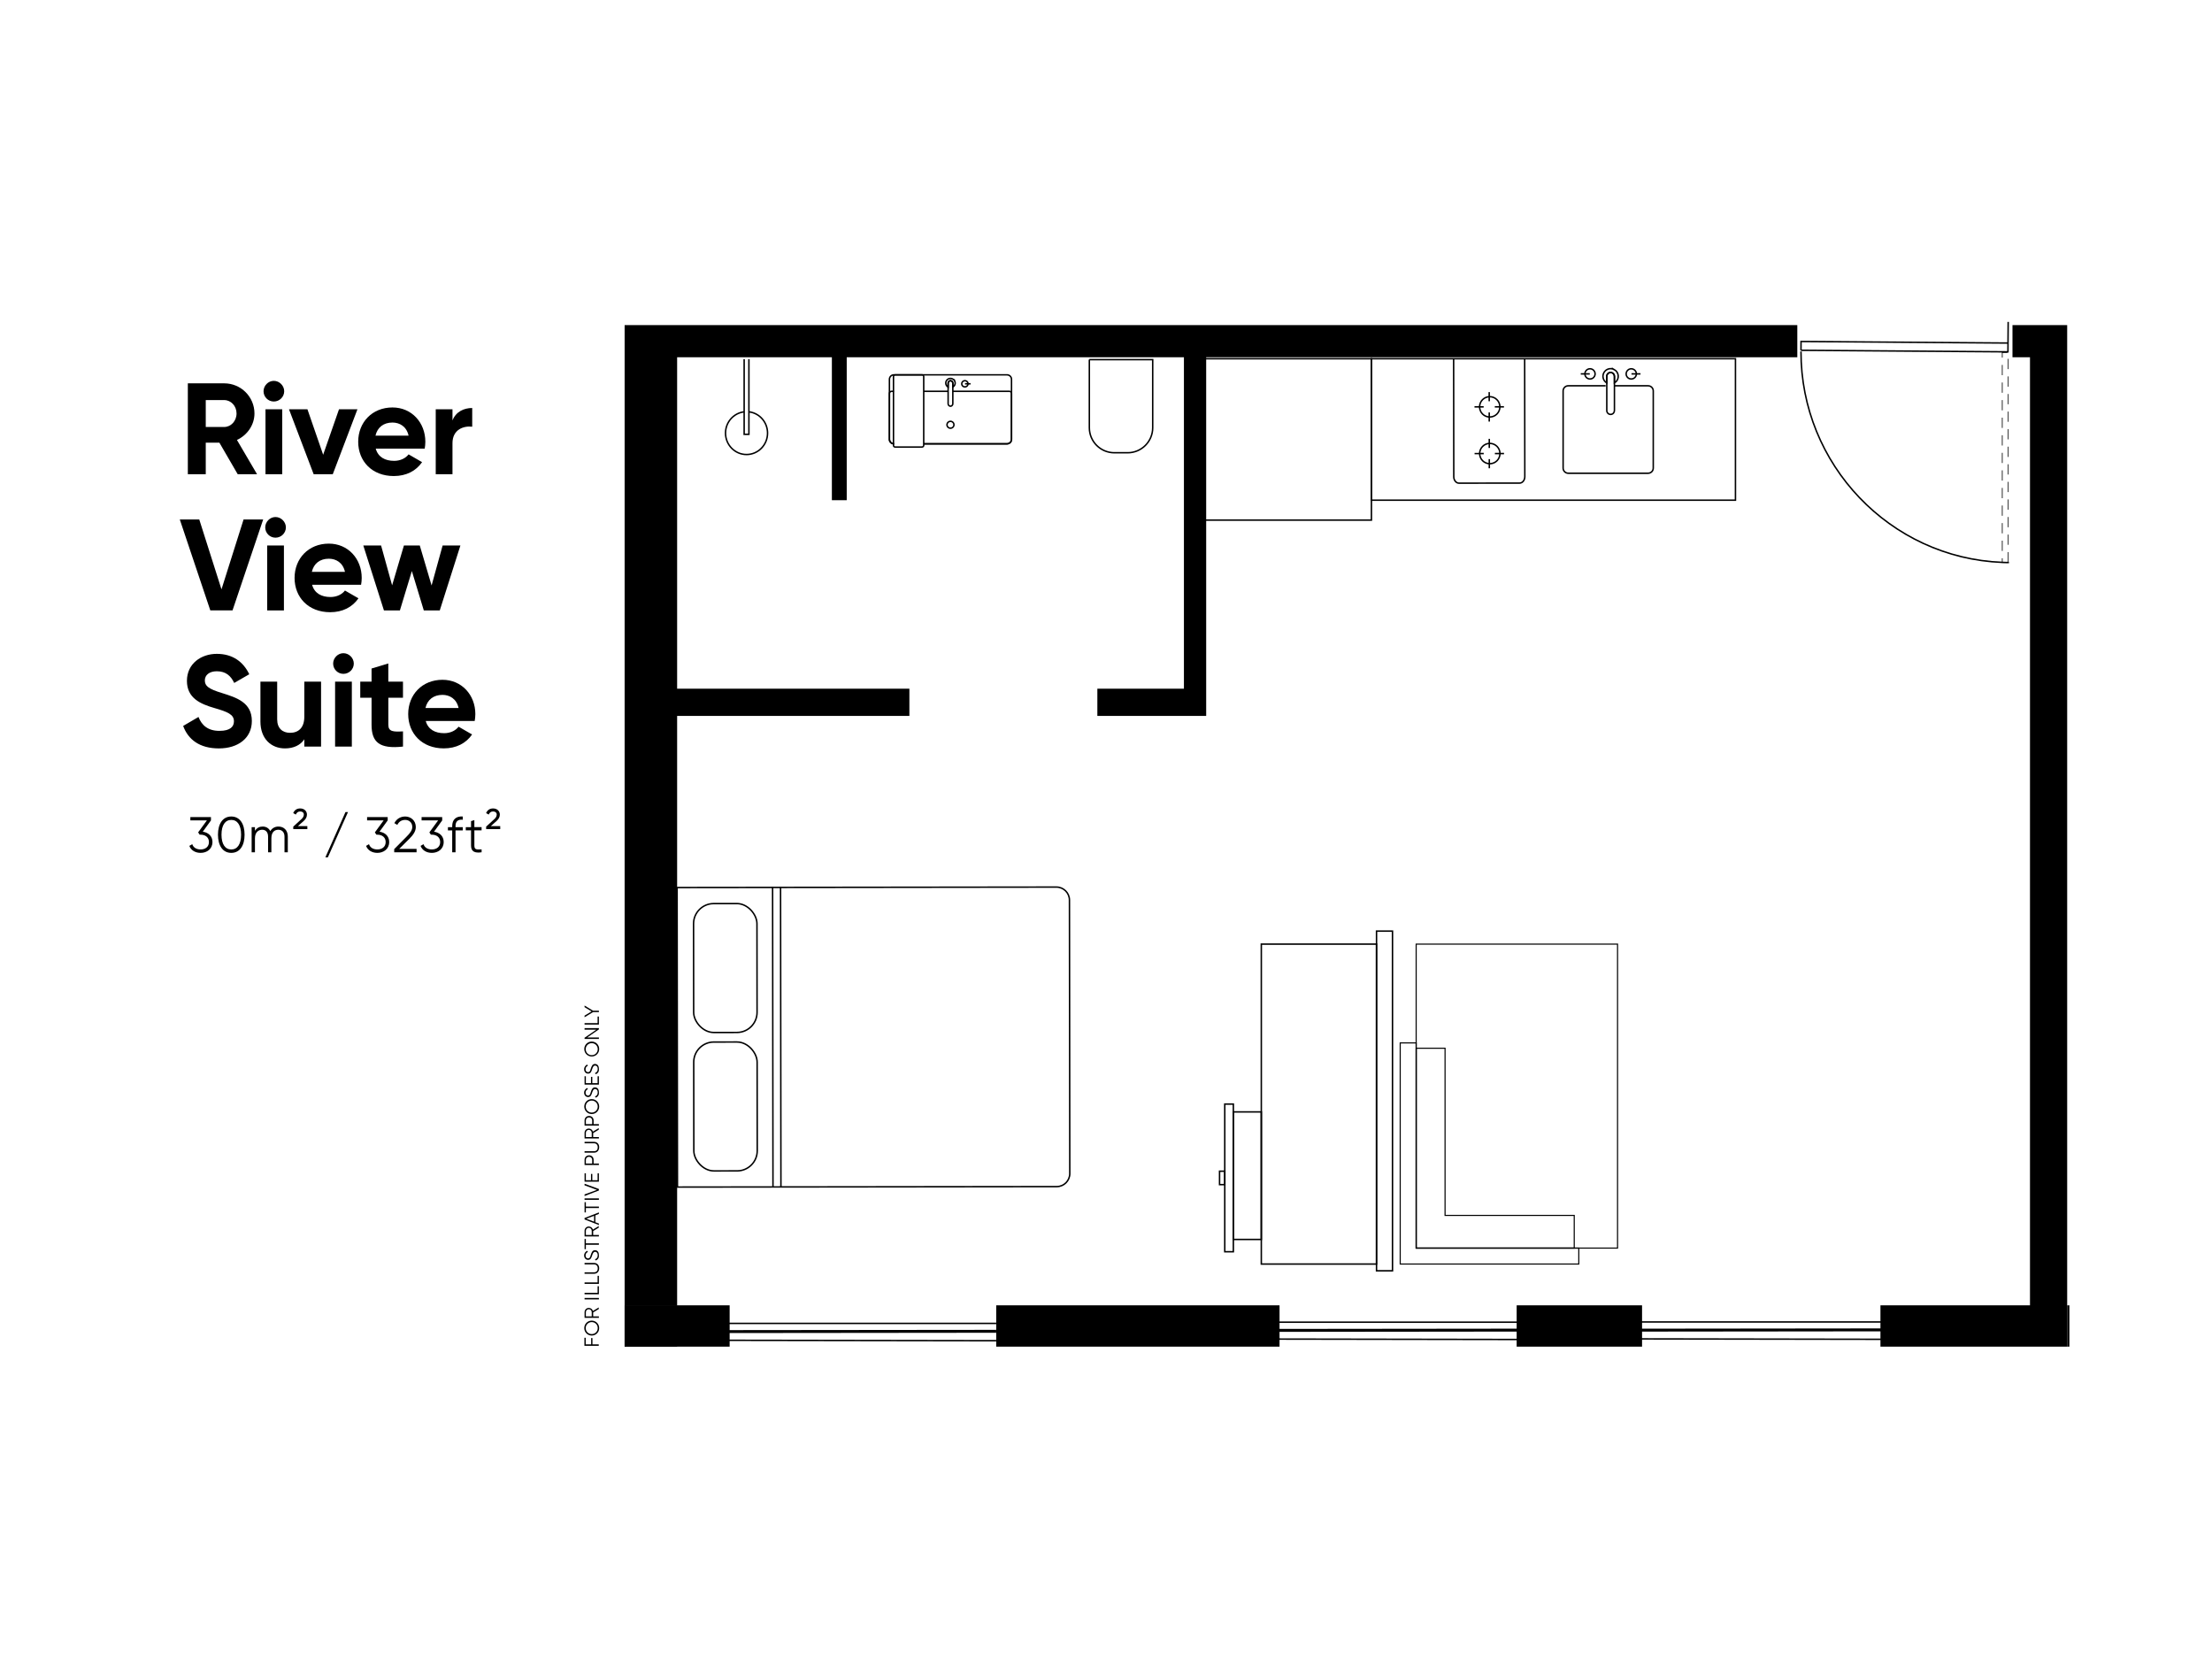 <?xml version="1.0" encoding="UTF-8"?><svg id="Layer_1" xmlns="http://www.w3.org/2000/svg" viewBox="0 0 1510.87 1133.86"><defs><style>.cls-1,.cls-2,.cls-3,.cls-4{fill:none;stroke:#000;stroke-miterlimit:10;}.cls-2{stroke-dasharray:0 0 0 0 0 0 7 5 7 5 7 5;stroke-width:.5px;}.cls-3{stroke-width:.75px;}.cls-4{stroke-width:2px;}</style></defs><g><path d="M149.85,302.35h-9.31v21.55h-12.24v-62.09h24.84c11.44,0,20.67,9.22,20.67,20.58,0,7.81-4.88,14.81-11.97,18.09l13.75,23.42h-13.22l-12.51-21.55Zm-9.31-10.73h12.6c4.61,0,8.43-4.08,8.43-9.23s-3.81-9.14-8.43-9.14h-12.6v18.36Z"/><path d="M180.01,267.22c0-3.81,3.19-7.1,7.01-7.1s7.1,3.28,7.1,7.1-3.19,7.01-7.1,7.01-7.01-3.19-7.01-7.01Zm1.33,12.33h11.44v44.35h-11.44v-44.35Z"/><path d="M244.14,279.55l-16.85,44.35h-13.04l-16.85-44.35h12.6l10.73,31.04,10.82-31.04h12.6Z"/><path d="M269.15,314.76c4.43,0,7.98-1.86,9.93-4.44l9.22,5.32c-4.17,6.03-10.82,9.49-19.34,9.49-14.9,0-24.3-10.2-24.3-23.42s9.49-23.42,23.42-23.42c13.13,0,22.44,10.38,22.44,23.42,0,1.69-.18,3.19-.44,4.7h-33.44c1.6,5.85,6.48,8.34,12.51,8.34Zm9.93-17.21c-1.42-6.39-6.21-8.96-11-8.96-6.12,0-10.29,3.28-11.62,8.96h22.62Z"/><path d="M322.54,278.66v12.77c-5.94-.71-13.48,1.95-13.48,11.26v21.2h-11.44v-44.35h11.44v7.63c2.31-6.03,7.89-8.51,13.48-8.51Z"/><path d="M122.8,354.81h13.31l15.17,47.72,15.08-47.72h13.39l-20.93,62.09h-15.17l-20.84-62.09Z"/><path d="M181.16,360.22c0-3.81,3.19-7.1,7.01-7.1s7.1,3.28,7.1,7.1-3.19,7.01-7.1,7.01-7.01-3.19-7.01-7.01Zm1.33,12.33h11.44v44.35h-11.44v-44.35Z"/><path d="M225.69,407.76c4.43,0,7.98-1.86,9.93-4.44l9.22,5.32c-4.17,6.03-10.82,9.49-19.34,9.49-14.9,0-24.3-10.2-24.3-23.42s9.49-23.42,23.42-23.42c13.13,0,22.44,10.38,22.44,23.42,0,1.69-.18,3.19-.44,4.7h-33.44c1.6,5.85,6.48,8.34,12.51,8.34Zm9.93-17.21c-1.42-6.39-6.21-8.96-11-8.96-6.12,0-10.29,3.28-11.62,8.96h22.62Z"/><path d="M314.48,372.55l-14.1,44.35h-10.91l-8.16-26.88-8.16,26.88h-10.91l-14.1-44.35h12.15l7.54,27.23,8.07-27.23h10.82l8.07,27.32,7.54-27.32h12.15Z"/><path d="M125.11,495.8l10.47-6.12c2.22,5.77,6.56,9.49,14.28,9.49s9.93-3.1,9.93-6.56c0-4.61-4.17-6.39-13.39-9.05-9.49-2.75-18.72-6.74-18.72-18.54s9.76-18.45,20.4-18.45,18.01,5.23,22.18,13.93l-10.29,5.94c-2.22-4.7-5.59-7.98-11.89-7.98-5.14,0-8.16,2.66-8.16,6.21,0,3.81,2.4,5.85,11.8,8.69,9.85,3.1,20.31,6.39,20.31,19.07,0,11.62-9.31,18.72-22.53,18.72s-21.02-6.12-24.39-15.35Z"/><path d="M219.3,465.55v44.35h-11.44v-4.97c-2.66,3.99-7.27,6.21-13.22,6.21-9.4,0-16.76-6.56-16.76-18.36v-27.23h11.44v25.81c0,6.03,3.64,9.14,8.78,9.14,5.59,0,9.76-3.28,9.76-11v-23.95h11.44Z"/><path d="M227.55,453.22c0-3.81,3.19-7.1,7.01-7.1s7.1,3.28,7.1,7.1-3.19,7.01-7.1,7.01-7.01-3.19-7.01-7.01Zm1.33,12.33h11.44v44.35h-11.44v-44.35Z"/><path d="M265.24,476.55v18.45c0,4.79,3.46,4.88,10.02,4.52v10.38c-16.05,1.77-21.47-2.93-21.47-14.9v-18.45h-7.72v-11h7.72v-8.96l11.44-3.46v12.42h10.02v11h-10.02Z"/><path d="M303.3,500.76c4.43,0,7.98-1.86,9.93-4.44l9.22,5.32c-4.17,6.03-10.82,9.49-19.34,9.49-14.9,0-24.3-10.2-24.3-23.42s9.49-23.42,23.42-23.42c13.13,0,22.44,10.38,22.44,23.42,0,1.69-.18,3.19-.44,4.7h-33.44c1.6,5.85,6.48,8.34,12.51,8.34Zm9.93-17.21c-1.42-6.39-6.21-8.96-11-8.96-6.12,0-10.29,3.28-11.62,8.96h22.62Z"/></g><rect x="426.64" y="891.52" width="71.73" height="28.22"/><polygon points="1227.62 244 1227.62 222.04 426.64 222.04 426.64 891.52 462.5 891.52 462.5 488.96 621.14 488.96 621.14 470.37 462.5 470.37 462.5 244 568.2 244 568.2 341.63 578.34 341.63 578.34 244 808.66 244 808.66 470.37 749.53 470.37 749.53 488.96 823.86 488.96 823.86 355.22 822.15 355.22 822.15 245.01 823.86 245.01 823.86 244 1227.62 244"/><rect x="426.64" y="891.52" width="35.86" height="28.22"/><rect x="680.45" y="891.52" width="193.52" height="28.22"/><polygon points="1411.95 919.74 1411.95 222.04 1374.59 222.04 1374.59 244 1386.55 244 1386.55 891.52 1284.41 891.52 1284.41 919.74 1411.95 919.74"/><rect x="1411.95" y="891.52" width="1.5" height="28.22"/><rect x="1035.93" y="891.52" width="85.65" height="28.22"/><rect x="822.15" y="245.01" width="1.71" height="110.21"/><g><g><path class="cls-1" d="M462.63,605.99h259.08c4.91,0,8.9,3.99,8.9,8.9v186.78c0,4.91-3.99,8.9-8.9,8.9H462.63v-204.58h0Z" transform="translate(-.89 .75) rotate(-.07)"/><g><rect class="cls-1" x="473.9" y="711.67" width="43.31" height="88.03" rx="13.74" ry="13.74" transform="translate(-.95 .62) rotate(-.07)"/><rect class="cls-1" x="473.78" y="617.12" width="43.31" height="88.03" rx="13.74" ry="13.74" transform="translate(-.83 .62) rotate(-.07)"/></g></g><line class="cls-1" x1="527.71" y1="605.57" x2="527.97" y2="810.66"/><line class="cls-1" x1="533.15" y1="605.56" x2="533.4" y2="810.65"/></g><g><rect class="cls-1" x="861.52" y="644.82" width="78.69" height="218.51"/><rect class="cls-1" x="842.42" y="759.42" width="19.1" height="87.1"/><rect class="cls-1" x="836.56" y="754.07" width="5.86" height="100.85"/><rect class="cls-1" x="833" y="799.91" width="3.57" height="9.17"/></g><rect class="cls-1" x="940.21" y="635.93" width="10.91" height="232.01"/><polygon class="cls-3" points="1078.37 852.43 1078.37 863.32 956.39 863.32 956.39 712.29 967.29 712.29 967.29 852.43 1078.37 852.43"/><polygon class="cls-3" points="1075.25 830.11 1075.25 852.43 967.29 852.43 967.29 715.93 987.02 715.93 987.02 830.11 1075.25 830.11"/><rect class="cls-3" x="967.29" y="644.82" width="137.55" height="207.61"/><rect class="cls-1" x="936.73" y="245" width="248.65" height="96.62"/><g><line class="cls-1" x1="1007.19" y1="309.79" x2="1013.43" y2="309.78"/><line class="cls-1" x1="1021.06" y1="309.77" x2="1027.3" y2="309.76"/><line class="cls-1" x1="1017.26" y1="319.83" x2="1017.25" y2="313.59"/><line class="cls-1" x1="1017.24" y1="305.96" x2="1017.23" y2="299.72"/><circle class="cls-1" cx="1017.59" cy="309.77" r="6.94"/></g><path class="cls-1" d="M992.88,245.06l.1,80.54c0,2.43,1.6,4.39,3.56,4.39l41.41-.05c1.96,0,3.55-1.97,3.55-4.4l-.1-80.54"/><g><path class="cls-1" d="M1096.69,263.49h-25.52c-1.94,0-3.51,1.57-3.51,3.5v52.7c0,1.95,1.57,3.52,3.51,3.52h54.55c1.94,0,3.51-1.57,3.51-3.52v-52.7c0-1.94-1.57-3.5-3.51-3.5h-22.93"/><path class="cls-1" d="M1100.95,254.53c1.09,.34,1.76,1.45,1.76,2.59v23.2c0,1.14-.67,2.24-1.76,2.59-1.81,.57-3.46-.76-3.46-2.49v-23.4c0-1.72,1.66-3.05,3.46-2.48Z"/><path class="cls-1" d="M1102.71,252.48c2.48,1.44,3.35,4.64,1.9,7.13-.44,.81-1.12,1.46-1.9,1.92v-4.41c0-1.14-.67-2.24-1.76-2.59-1.81-.57-3.46,.76-3.46,2.48v4.52h0c-2.5-1.44-3.36-4.63-1.92-7.13,1.45-2.51,4.65-3.36,7.15-1.91Z"/><path class="cls-1" d="M1089.46,256.01c.44-2.45-1.66-4.54-4.1-4.09-1.37,.25-2.49,1.36-2.76,2.72-.49,2.49,1.67,4.64,4.15,4.14,1.36-.28,2.47-1.4,2.71-2.77Z"/><line class="cls-1" x1="1085.86" y1="255.36" x2="1079.71" y2="255.36"/><path class="cls-1" d="M1110.77,254.71c-.44,2.45,1.66,4.54,4.1,4.09,1.37-.25,2.49-1.36,2.76-2.72,.49-2.49-1.67-4.64-4.15-4.14-1.36,.28-2.47,1.4-2.71,2.77Z"/><line class="cls-1" x1="1114.37" y1="255.36" x2="1120.52" y2="255.36"/></g><rect class="cls-1" x="822.15" y="245.01" width="114.58" height="110.21"/><g><line class="cls-1" x1="1007.13" y1="277.88" x2="1013.38" y2="277.88"/><line class="cls-1" x1="1021" y1="277.87" x2="1027.25" y2="277.86"/><line class="cls-1" x1="1017.2" y1="287.93" x2="1017.2" y2="281.69"/><line class="cls-1" x1="1017.19" y1="274.06" x2="1017.18" y2="267.81"/><circle class="cls-1" cx="1017.54" cy="277.87" r="6.94"/></g><g><polyline class="cls-1" points="1371.54 234.29 1230.17 233.23 1230.13 239.24"/><polyline class="cls-1" points="1371.65 219.87 1371.49 240.3 1230.13 239.24"/><path class="cls-1" d="M1372.16,384.21c-.74,0-1.46-.01-2.2-.04-.78-.01-1.57-.03-2.35-.07-76.64-2.99-137.63-66.89-137.48-144.05"/></g><rect class="cls-2" x="1367.6" y="240.71" width="4.08" height="143.46" transform="translate(2739.29 624.88) rotate(180)"/><g><path class="cls-1" d="M508.28,281.28c-7.16,.82-12.73,7.01-12.73,14.53,0,8.07,6.43,14.62,14.36,14.62,7.92,0,14.35-6.54,14.35-14.62,0-7.4-5.4-13.52-12.4-14.49"/><polyline class="cls-1" points="511.53 245.34 511.53 296.63 508.28 296.63 508.28 245.34"/></g><g><g><path class="cls-1" d="M649.61,260.09c.67,.16,1.2,.92,1.2,1.6v14.08c0,.68-.53,1.44-1.2,1.6-1.06,.26-2.01-.53-2.01-1.54v-14.2c0-1.01,.95-1.79,2.01-1.54Z"/><path class="cls-1" d="M650.81,258.88c1.53,.87,2.06,2.82,1.17,4.32-.27,.49-.69,.89-1.17,1.16v-2.67c0-.68-.53-1.44-1.2-1.6-1.06-.26-2.01,.53-2.01,1.54v2.74h0c-1.54-.87-2.06-2.81-1.18-4.33,.89-1.52,2.86-2.04,4.39-1.16Z"/></g><g><path class="cls-1" d="M656.94,261.73c-.27,1.49,1.02,2.75,2.52,2.48,.84-.15,1.53-.83,1.7-1.65,.3-1.51-1.02-2.82-2.55-2.51-.84,.17-1.52,.85-1.67,1.68Z"/><line class="cls-1" x1="659.15" y1="262.13" x2="662.93" y2="262.13"/></g><path class="cls-1" d="M649.66,292.42c-1.68,.31-3.12-1.12-2.8-2.77,.18-.92,.94-1.67,1.87-1.85,1.68-.32,3.14,1.12,2.81,2.78-.18,.92-.95,1.67-1.88,1.84Z"/><path class="cls-1" d="M630.94,303.12h56.87c1.7,0,3.09-1.36,3.09-3.05v-41.02c0-1.68-1.38-3.05-3.09-3.05h-77.21c-1.7,0-3.09,1.36-3.09,3.05v41.02c0,1.68,1.38,3.05,3.09,3.05h0"/><line class="cls-1" x1="647.6" y1="267.26" x2="630.94" y2="267.26"/><path class="cls-1" d="M630.94,303.12h56.87c1.7,0,3.09-1.36,3.09-3.05v-31.36c0-.8-.66-1.45-1.47-1.45h-38.61"/><path class="cls-1" d="M610.5,267.26h-1.52c-.81,0-1.47,.65-1.47,1.45v31.36c0,1.68,1.38,3.05,3.09,3.05"/><rect class="cls-1" x="595.96" y="270.34" width="49.31" height="20.65" rx="1.13" ry="1.13" transform="translate(901.27 -339.95) rotate(90)"/></g><path class="cls-1" d="M744.06,245.61v46.51c0,9.45,7.65,17.1,17.1,17.1h9.07c9.45,0,17.1-7.65,17.1-17.1v-46.51h-43.28Z"/><line class="cls-1" x1="680.45" y1="915.7" x2="495.43" y2="915.4"/><line class="cls-1" x1="680.45" y1="903.86" x2="495.71" y2="903.86"/><line class="cls-4" x1="680.45" y1="909.26" x2="495.43" y2="909.45"/><line class="cls-1" x1="1055.44" y1="914.88" x2="870.42" y2="914.57"/><line class="cls-1" x1="1055.44" y1="903.03" x2="870.69" y2="903.03"/><line class="cls-4" x1="1055.44" y1="908.43" x2="870.42" y2="908.63"/><line class="cls-1" x1="1289.85" y1="914.73" x2="1104.83" y2="914.42"/><line class="cls-1" x1="1289.85" y1="902.88" x2="1105.11" y2="902.88"/><line class="cls-4" x1="1289.85" y1="908.28" x2="1104.83" y2="908.48"/><g><path d="M145.11,575.12c0,4.77-3.84,7.38-8.06,7.38-3.47,0-6.55-1.61-7.72-4.77l1.99-1.17c.79,2.44,2.99,3.6,5.73,3.6,3.12,0,5.66-1.71,5.66-5.04s-2.54-5.04-5.66-5.04v-.04l-.03,.04h-.65l-1.03-1.58,5.97-8.17h-11.29v-2.27h14.07v2.27l-5.59,7.72c3.6,.48,6.62,2.85,6.62,7.07Z"/><path d="M148.88,570.08c0-7.41,3.23-12.42,9.09-12.42s9.09,5.01,9.09,12.42-3.23,12.42-9.09,12.42-9.09-5.01-9.09-12.42Zm15.79,0c0-6.42-2.47-10.09-6.69-10.09s-6.69,3.67-6.69,10.09,2.47,10.09,6.69,10.09,6.69-3.67,6.69-10.09Z"/><path d="M196.58,571.38v10.71h-2.26v-10.71c0-3.05-1.75-4.67-4.19-4.67-2.64,0-4.77,1.61-4.77,5.87v9.51h-2.26v-10.71c0-3.05-1.58-4.67-4.02-4.67s-4.94,1.61-4.94,5.87v9.51h-2.26v-17.16h2.26v2.51c1.34-2.09,3.19-2.92,5.25-2.92,2.4,0,4.25,1.13,5.22,3.12,1.27-2.13,3.36-3.12,5.56-3.12,3.77,0,6.42,2.57,6.42,6.86Z"/><path d="M200.32,564.55l5.77-5.29c.96-.86,1.44-1.99,1.44-2.92,0-1.27-.93-2.13-2.47-2.13s-2.44,.79-2.99,2.13l-1.79-1c.82-2.03,2.47-3.19,4.77-3.19,2.81,0,4.6,1.89,4.6,4.19,0,1.58-.72,3.02-2.13,4.29l-4.05,3.6h6.45v2.06h-9.61v-1.75Z"/><path d="M222.24,585.52l13.73-30.88h1.72l-13.73,30.88h-1.72Z"/><path d="M265.82,575.12c0,4.77-3.84,7.38-8.06,7.38-3.47,0-6.55-1.61-7.72-4.77l1.99-1.17c.79,2.44,2.99,3.6,5.73,3.6,3.12,0,5.66-1.71,5.66-5.04s-2.54-5.04-5.66-5.04v-.04l-.03,.04h-.65l-1.03-1.58,5.97-8.17h-11.29v-2.27h14.07v2.27l-5.59,7.72c3.6,.48,6.62,2.85,6.62,7.07Z"/><path d="M269.25,579.93l8.65-8.72c2.02-2.02,3.71-4.12,3.71-6.35,0-3.26-2.37-4.87-4.84-4.87-2.33,0-4.22,1.03-5.39,3.4l-2.02-1.2c1.54-3.05,4.36-4.53,7.41-4.53,3.57,0,7.24,2.51,7.24,7.21,0,3.05-2.02,5.63-4.46,8.06l-6.86,6.83h11.84v2.33h-15.27v-2.16Z"/><path d="M303.05,575.12c0,4.77-3.84,7.38-8.06,7.38-3.47,0-6.55-1.61-7.72-4.77l1.99-1.17c.79,2.44,2.99,3.6,5.73,3.6,3.12,0,5.66-1.71,5.66-5.04s-2.54-5.04-5.66-5.04v-.04l-.03,.04h-.65l-1.03-1.58,5.97-8.17h-11.29v-2.27h14.07v2.27l-5.59,7.72c3.6,.48,6.62,2.85,6.62,7.07Z"/><path d="M311.14,564.25v.69h4.94v2.2h-4.94v14.96h-2.27v-14.96h-2.92v-2.2h2.92v-.69c0-4.46,2.57-6.93,7.21-6.59v2.2c-3.33-.28-4.94,1.1-4.94,4.39Z"/><path d="M324.01,567.13v10.4c0,2.95,1.61,2.71,4.94,2.57v1.99c-4.63,.69-7.21-.45-7.21-4.56v-10.4h-3.6v-2.2h3.6v-4.12l2.26-.69v4.8h4.94v2.2h-4.94Z"/><path d="M332.07,564.55l5.77-5.29c.96-.86,1.44-1.99,1.44-2.92,0-1.27-.93-2.13-2.47-2.13s-2.44,.79-2.99,2.13l-1.79-1c.82-2.03,2.47-3.19,4.77-3.19,2.81,0,4.6,1.89,4.6,4.19,0,1.58-.72,3.02-2.13,4.29l-4.05,3.6h6.45v2.06h-9.61v-1.75Z"/></g><g><path d="M400.17,918.17h3.6v-4.3h.9v4.3h4.3v1h-9.8v-5.5h.9v4.5h.1Z"/><path d="M404.17,912.17c-2.8,0-5.1-2.2-5.1-5.1s2.3-5.1,5.1-5.1,5.1,2.2,5.1,5.1c0,2.9-2.3,5.1-5.1,5.1Zm0-9.2c-2.3,0-4.1,1.8-4.1,4.1s1.8,4.1,4.1,4.1,4.1-1.8,4.1-4.1-1.8-4.1-4.1-4.1Z"/><path d="M405.17,896.37v2.7h3.9v1h-9.8v-3.9c0-1.6,1.3-2.9,2.9-2.9,1.3,0,2.5,.9,2.8,2.1l4-2.4v1.1l-3.8,2.3Zm-1,2.7v-2.9c0-1.1-.9-2-2-2s-2,.9-2,2v2.9h4Z"/><path d="M399.27,886.47h9.8v1h-9.8v-1Z"/><path d="M408.17,878.47h.9v5.5h-9.8v-1h8.9v-4.5Z"/><path d="M408.17,871.37h.9v5.5h-9.8v-1h8.9v-4.5Z"/><path d="M405.77,869.97h-6.5v-1h6.5c1.6,0,2.5-1,2.5-2.7s-1-2.7-2.5-2.7h-6.5v-1h6.5c2.1,0,3.5,1.5,3.5,3.6,0,2.3-1.4,3.8-3.5,3.8Z"/><path d="M406.87,860.87l-.5-.8c1.2-.4,1.9-1.3,1.9-2.8s-.7-2.3-1.8-2.3-1.5,1-2,2.4c-.5,1.6-1,3.1-2.8,3.1-1.7,0-2.7-1.4-2.7-3s1-2.7,2.1-3.2l.5,.8c-.9,.4-1.6,1.1-1.6,2.4,0,1.2,.6,2,1.7,2s1.4-.8,1.8-2.2c.6-1.8,1.1-3.4,2.9-3.4,1.7,0,2.7,1.3,2.7,3.3,.2,1.9-.7,3.2-2.2,3.7Z"/><path d="M400.17,846.17v3h8.9v1h-8.9v3h-.9v-7h.9Z"/><path d="M405.17,840.77v2.7h3.9v1h-9.8v-3.9c0-1.6,1.3-2.9,2.9-2.9,1.3,0,2.5,.9,2.8,2.1l4-2.4v1.1l-3.8,2.3Zm-1,2.7v-2.9c0-1.1-.9-2-2-2s-2,.9-2,2v2.9h4Z"/><path d="M406.67,830.07v4.7l2.4,.9v1l-9.8-3.8v-1l9.8-3.8v1l-2.4,1Zm-.9,.3l-5.3,2,5.3,2v-4Z"/><path d="M400.17,821.07v3h8.9v1h-8.9v3h-.9v-7h.9Z"/><path d="M399.27,818.47h9.8v1h-9.8v-1Z"/><path d="M399.27,816.87v-1.1l8.5-3.1-8.5-3.1v-1.1l9.8,3.6v1l-9.8,3.8Z"/><path d="M408.17,801.37h.9v5.7h-9.8v-5.7h.9v4.7h3.5v-4.3h.9v4.3h3.6v-4.7Z"/><path d="M402.37,789.07c1.8,0,3.1,1.3,3.1,3.1v2.5h3.6v1h-9.8v-3.5c0-1.8,1.3-3.1,3.1-3.1Zm0,1c-1.3,0-2.2,.9-2.2,2.1v2.5h4.3v-2.5c0-1.2-.9-2.1-2.1-2.1Z"/><path d="M405.77,787.27h-6.5v-1h6.5c1.6,0,2.5-1,2.5-2.7s-1-2.7-2.5-2.7h-6.5v-1h6.5c2.1,0,3.5,1.5,3.5,3.6,0,2.3-1.4,3.8-3.5,3.8Z"/><path d="M405.17,773.87v2.7h3.9v1h-9.8v-3.9c0-1.6,1.3-2.9,2.9-2.9,1.3,0,2.5,.9,2.8,2.1l4-2.4v1.1l-3.8,2.3Zm-1,2.7v-2.9c0-1.1-.9-2-2-2s-2,.9-2,2v2.9h4Z"/><path d="M402.37,762.17c1.8,0,3.1,1.3,3.1,3.1v2.5h3.6v1h-9.8v-3.5c0-1.8,1.3-3.1,3.1-3.1Zm0,1c-1.3,0-2.2,.9-2.2,2.1v2.5h4.3v-2.5c0-1.2-.9-2.1-2.1-2.1Z"/><path d="M404.17,760.87c-2.8,0-5.1-2.2-5.1-5.1,0-2.9,2.3-5.1,5.1-5.1s5.1,2.2,5.1,5.1-2.3,5.1-5.1,5.1Zm0-9.2c-2.3,0-4.1,1.8-4.1,4.1s1.8,4.1,4.1,4.1,4.1-1.8,4.1-4.1-1.8-4.1-4.1-4.1Z"/><path d="M406.87,749.67l-.5-.8c1.2-.4,1.9-1.3,1.9-2.8s-.7-2.3-1.8-2.3-1.5,1-2,2.4c-.5,1.6-1,3.1-2.8,3.1-1.7,0-2.7-1.4-2.7-3s1-2.7,2.1-3.2l.5,.8c-.9,.4-1.6,1.1-1.6,2.4,0,1.2,.6,2,1.7,2s1.4-.8,1.8-2.2c.6-1.8,1.1-3.4,2.9-3.4,1.7,0,2.7,1.3,2.7,3.3,.2,1.9-.7,3.2-2.2,3.7Z"/><path d="M408.17,735.07h.9v5.7h-9.8v-5.7h.9v4.7h3.5v-4.3h.9v4.3h3.6v-4.7Z"/><path d="M406.87,733.67l-.5-.8c1.2-.4,1.9-1.3,1.9-2.8s-.7-2.3-1.8-2.3-1.5,1-2,2.4c-.5,1.6-1,3.1-2.8,3.1-1.7,0-2.7-1.4-2.7-3s1-2.7,2.1-3.2l.5,.8c-.9,.4-1.6,1.1-1.6,2.4,0,1.2,.6,2,1.7,2s1.4-.8,1.8-2.2c.6-1.8,1.1-3.4,2.9-3.4,1.7,0,2.7,1.3,2.7,3.3,.2,1.9-.7,3.2-2.2,3.7Z"/><path d="M404.17,721.57c-2.8,0-5.1-2.2-5.1-5.1s2.3-5.1,5.1-5.1,5.1,2.2,5.1,5.1c0,2.9-2.3,5.1-5.1,5.1Zm0-9.1c-2.3,0-4.1,1.8-4.1,4.1s1.8,4.1,4.1,4.1,4.1-1.8,4.1-4.1-1.8-4.1-4.1-4.1Z"/><path d="M399.27,702.17h9.8v.9l-8,5.5h8v1h-9.8v-.8l8-5.5h-8v-1.1Z"/><path d="M408.17,694.27h.9v5.5h-9.8v-1h8.9v-4.5Z"/><path d="M405.07,690.27h4v1h-4l-5.8,3.5v-1.1l4.8-2.9-4.8-2.9v-1.1l5.8,3.5Z"/></g></svg>
